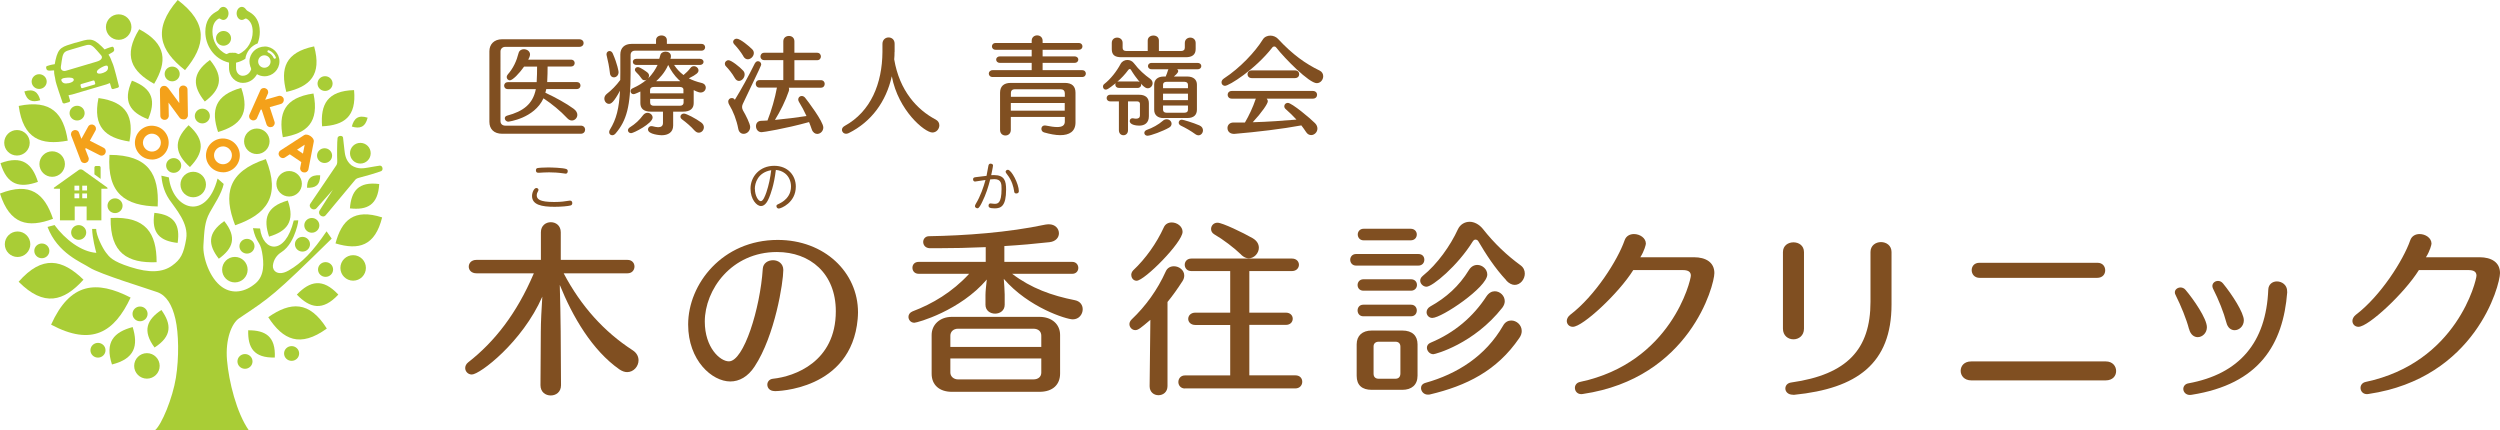 <?xml version="1.0" encoding="UTF-8"?>
<svg id="logo" xmlns="http://www.w3.org/2000/svg" width="301.86" height="51.96" viewBox="0 0 301.86 51.96">
  <defs>
    <style>
      .cls-1 {
        fill: #f4a11a;
      }

      .cls-2 {
        fill: #804f21;
      }

      .cls-3 {
        fill: #a9cd36;
      }
    </style>
  </defs>
  <g>
    <path class="cls-3" d="M12.92,22.62l-2.94-2.1c-.13-.09-.34-.09-.47,0l-2.94,2.1c-.13,.09-.1,.17,.05,.17h.62v3.81h1.78v-1.67h1.44v1.67h1.78v-3.81h.62c.16,0,.18-.08,.05-.17Zm-3.35,1.32h-.58v-.58h.58v.58Zm0-.94h-.58v-.58h.58v.58Zm.94,.94h-.58v-.58h.58v.58Zm0-.94h-.58v-.58h.58v.58Z"/>
    <g>
      <circle class="cls-3" cx="43.51" cy="18.5" r="1.25"/>
      <path class="cls-3" d="M45.91,19.99c-.25,.02-1.08,.19-1.5,.25-.38,.05-1.18,.27-1.99-.29-.76-.63-.77-1.45-.83-1.83-.06-.42-.13-1.26-.17-1.51-.05-.28-.59-.27-.66,.04-.07,.33-.07,2.39-.04,2.76,.02,.37-.1,.53-.1,.53,0,0-1.83,2.71-2.2,3.25-.43,.61-.81,1.21-.94,1.39-.31,.44,.36,.97,.74,.56,.55-.6,1.98-2.24,1.98-2.24,0,0-1.18,1.82-1.61,2.52-.29,.48,.4,.98,.74,.56,.14-.17,.61-.7,1.07-1.28,.41-.51,2.51-3.01,2.51-3.01,0,0,.12-.16,.49-.24,.36-.08,2.35-.65,2.64-.8,.28-.14,.13-.67-.14-.64Z"/>
    </g>
    <circle class="cls-3" cx="2.12" cy="29.49" r="1.54"/>
    <circle class="cls-3" cx="42.64" cy="32.35" r="1.54"/>
    <circle class="cls-3" cx="31.01" cy="17.06" r="1.54"/>
    <circle class="cls-3" cx="34.91" cy="22.19" r="1.54"/>
    <circle class="cls-3" cx="23.33" cy="22.28" r="1.54"/>
    <circle class="cls-3" cx="28.36" cy="32.56" r="1.54"/>
    <circle class="cls-3" cx="6.3" cy="19.81" r="1.54"/>
    <circle class="cls-3" cx="2.05" cy="17.24" r="1.54"/>
    <circle class="cls-3" cx="14.33" cy="3.27" r="1.54"/>
    <circle class="cls-3" cx="17.74" cy="44.18" r="1.54"/>
    <ellipse class="cls-3" cx="29.58" cy="43.64" rx=".91" ry=".89"/>
    <ellipse class="cls-3" cx="35.21" cy="42.68" rx=".91" ry=".89"/>
    <ellipse class="cls-3" cx="39.31" cy="32.54" rx=".91" ry=".89"/>
    <ellipse class="cls-3" cx="36.52" cy="29.49" rx=".91" ry=".89"/>
    <ellipse class="cls-3" cx="37.65" cy="27.21" rx=".91" ry=".89"/>
    <ellipse class="cls-3" cx="29.82" cy="29.73" rx=".91" ry=".89"/>
    <ellipse class="cls-3" cx="39.19" cy="18.79" rx=".91" ry=".89"/>
    <ellipse class="cls-3" cx="26.99" cy="4.63" rx=".91" ry=".89"/>
    <ellipse class="cls-3" cx="24.43" cy="14.01" rx=".91" ry=".89"/>
    <ellipse class="cls-3" cx="20.79" cy="8.93" rx=".91" ry=".89"/>
    <ellipse class="cls-3" cx="20.97" cy="19.98" rx=".91" ry=".89"/>
    <ellipse class="cls-3" cx="9.31" cy="13.66" rx=".91" ry=".89"/>
    <ellipse class="cls-3" cx="4.73" cy="9.85" rx=".91" ry=".89"/>
    <ellipse class="cls-3" cx="9.5" cy="28.07" rx=".91" ry=".89"/>
    <ellipse class="cls-3" cx="5.05" cy="30.29" rx=".91" ry=".89"/>
    <ellipse class="cls-3" cx="16.91" cy="37.9" rx=".91" ry=".89"/>
    <ellipse class="cls-3" cx="11.83" cy="42.29" rx=".91" ry=".89"/>
    <ellipse class="cls-3" cx="13.89" cy="24.84" rx=".91" ry=".89"/>
    <ellipse class="cls-3" cx="39.25" cy="10.09" rx=".91" ry=".89"/>
    <path class="cls-3" d="M18.7,51.96c.82-.65,2.15-3.91,2.54-6.35s.34-5.35-.06-7.09-1.1-2.85-2.17-3.24-7.01-2.2-8.19-2.97c-.99-.65-3.88-1.72-5.08-4.91l.84-.23c1.29,1.75,3.23,3.23,5.05,3.36-.11-.42-.46-1.68-.51-2.89h.49c0,.79,.77,2.32,1.18,2.85s.75,1.05,2.91,1.74c2.38,.77,3.95,.65,5.07-.15,1.04-.75,1.4-1.4,1.71-3.23,.32-1.9-1.27-3.62-2.04-4.76s-.89-2.25-.96-2.88l.91,.21c.44,3.91,4.53,5.36,5.88,.14l.74,.65c-.25,1.19-1.18,2.52-1.68,3.44-.63,1.14-.66,2.18-.77,3.98-.09,1.44,.75,3.97,2.24,5.02,1.3,.92,2.84,.61,4.08-.46,1.06-.92,1-2.41,.76-3.75-.24-1.37-.69-1.04-1.1-2.89l.86,.04c.35,2.84,3.04,3.3,4.07-.97l.54-.02s.02,.38-.31,1.33c-.25,.74-.77,1.92-1.74,2.53-.51,.32-.93,.87-1.01,1.6-.07,.63,.61,1.34,1.9,.6,1.59-.9,2.91-2.27,4.58-4.73l.62,.88c-7.07,6.95-7.37,7.07-11.18,9.62-.87,.58-1.68,2.49-1.46,5.06s1.15,6.36,2.65,8.49h-11.37Z"/>
    <path class="cls-3" d="M32.39,38.3c1.78,2.75,3.84,3.71,7.07,1.37-2.11-3.37-4.38-3.25-7.07-1.37h0Z"/>
    <path class="cls-3" d="M40.51,29.39c2.81,.85,4.77,.32,5.63-3.14-3.39-1.09-4.88,.31-5.63,3.14h0Z"/>
    <path class="cls-3" d="M34.15,16.57c2.9-.46,4.43-1.79,3.7-5.28-3.53,.5-4.26,2.4-3.7,5.28h0Z"/>
    <path class="cls-3" d="M34.57,11.1c2.86-.64,4.31-2.06,3.36-5.5-3.49,.72-4.1,2.66-3.36,5.5h0Z"/>
    <path class="cls-3" d="M26.33,15.94c2.63-.77,3.9-2.19,2.8-5.33-3.21,.88-3.66,2.73-2.8,5.33h0Z"/>
    <path class="cls-3" d="M38.89,15.25c2.65-.12,4.17-1.16,3.86-4.37-3.23,.09-4.07,1.73-3.86,4.37h0Z"/>
    <path class="cls-3" d="M18.61,10.12c1.59-2.67,1.54-4.83-1.8-6.59-1.98,3.21-.93,5.09,1.8,6.59h0Z"/>
    <path class="cls-3" d="M8.18,16.98c-.5-3.26-1.99-5-5.92-4.19,.54,3.97,2.68,4.8,5.92,4.19h0Z"/>
    <path class="cls-3" d="M6.4,26.42c-1.03-3.06-2.75-4.49-6.4-3.05,1.19,3.74,3.38,4.18,6.4,3.05h0Z"/>
    <path class="cls-3" d="M10.08,33.77c-2.55-2.48-4.97-3.01-7.83,.25,3.06,3.07,5.44,2.39,7.83-.25h0Z"/>
    <path class="cls-3" d="M18.91,31.66c0-3.5-1.29-5.57-5.55-5.34-.07,4.26,2.05,5.47,5.55,5.34h0Z"/>
    <path class="cls-3" d="M15.63,17.09c.53-2.88-.21-4.78-3.74-5.25-.71,3.49,.84,4.81,3.74,5.25h0Z"/>
    <path class="cls-3" d="M28.39,27.2c3.79-1.31,5.54-3.47,3.71-7.99-4.63,1.52-5.15,4.25-3.71,7.99h0Z"/>
    <path class="cls-3" d="M15.77,35.93c-4.11-2.11-7.3-1.84-9.6,3.27,4.95,2.64,7.64,.9,9.6-3.27h0Z"/>
    <path class="cls-3" d="M19.04,24.93c.2-3.87-1.1-6.23-5.82-6.23-.32,4.7,1.94,6.16,5.82,6.23h0Z"/>
    <path class="cls-3" d="M22.34,8.47c2.49-2.97,2.87-5.63-.88-8.47-3.09,3.56-2.17,6.09,.88,8.47h0Z"/>
    <path class="cls-3" d="M35.84,35.57c1.58,1.64,3.12,2.03,5.01,0-1.89-2.03-3.43-1.64-5.01,0h0Z"/>
    <path class="cls-3" d="M32.49,28.57c2.14-.64,3.17-1.8,2.26-4.36-2.61,.73-2.97,2.24-2.26,4.36h0Z"/>
    <path class="cls-3" d="M26.42,31.24c1.69-1.22,2.24-2.56,.66-4.54-2.08,1.45-1.94,2.89-.66,4.54h0Z"/>
    <path class="cls-3" d="M21.45,29.33c.3-2.07-.28-3.39-2.81-3.63-.4,2.51,.73,3.4,2.81,3.63h0Z"/>
    <path class="cls-3" d="M17.88,14.4c.91-2.11,.67-3.69-1.95-4.66-1.15,2.55-.19,3.83,1.95,4.66h0Z"/>
    <path class="cls-3" d="M4.58,21.96c-.69-2.19-1.9-3.24-4.52-2.26,.79,2.68,2.35,3.03,4.52,2.26h0Z"/>
    <path class="cls-3" d="M22.93,20.17c1.6-1.65,1.94-3.21-.16-5.05-1.98,1.97-1.54,3.51,.16,5.05h0Z"/>
    <path class="cls-3" d="M24.73,12.26c1.84-1.38,2.41-2.87,.62-5.02-2.26,1.64-2.06,3.23-.62,5.02h0Z"/>
    <path class="cls-3" d="M42.25,25.16c2.08,.23,3.39-.4,3.54-2.94-2.52-.32-3.38,.85-3.54,2.94h0Z"/>
    <path class="cls-3" d="M29.97,39.88c-.06,2.09,.67,3.35,3.21,3.29,.12-2.54-1.12-3.3-3.21-3.29h0Z"/>
    <path class="cls-3" d="M19.49,37.43c-1.74,1.16-2.34,2.48-.83,4.53,2.14-1.37,2.05-2.82,.83-4.53h0Z"/>
    <path class="cls-3" d="M16.02,39.49c-2.27,.61-3.38,1.81-2.5,4.52,2.77-.7,3.19-2.27,2.5-4.52h0Z"/>
    <path class="cls-3" d="M42.48,15.28c.95,.29,1.62,.1,1.91-1.07-1.15-.37-1.66,.11-1.91,1.07h0Z"/>
    <path class="cls-3" d="M37.07,22.67c1,.04,1.6-.3,1.59-1.51-1.21-.07-1.58,.51-1.59,1.51h0Z"/>
    <path class="cls-3" d="M4.86,12.1c-.26-.96-.77-1.43-1.92-1.06,.3,1.17,.96,1.35,1.92,1.06h0Z"/>
    <path class="cls-3" d="M13.75,5.81c-.06-.14-.14-.19-.23-.16-.08,.02-.47,.12-.89,.32-.1-.11-.21-.22-.34-.35-1.17-1.15-1.56-.92-3.15-.46h-.05c-1.59,.5-2.03,.51-2.39,2.11-.04,.18-.07,.33-.09,.48-.47,.06-.84,.19-.93,.22-.09,.03-.13,.11-.1,.26,.03,.15,.09,.31,.39,.3,.21,0,.44-.02,.56-.03-.01,.56,.12,.78,.15,1.1,.05,.48,.8,2.53,.88,2.8,0,.03,.02,.04,.04,.04,.05,.04,.11,.07,.18,.05l.55-.16c.1-.03,.15-.13,.12-.23l-.18-.6c.15-.03,.37-.08,.44-.09,.11-.02,1.85-.55,2.07-.61,.22-.06,1.97-.57,2.07-.61,.06-.03,.27-.11,.42-.16l.18,.6c.03,.1,.13,.15,.23,.12l.55-.16c.06-.02,.11-.07,.12-.13,.01,0,.02-.02,.01-.05-.08-.27-.57-2.39-.79-2.82-.14-.28-.16-.54-.47-1,.1-.06,.31-.18,.49-.28,.25-.15,.22-.32,.16-.46Zm-6.41,2.31c.06-.47,.17-1.15,.2-1.27,.16-.6,.34-.66,1.06-.87l1.39-.41c.72-.21,.9-.26,1.37,.16,.09,.08,.55,.59,.86,.96,.19,.23,.09,.57-.54,.75l-3.74,1.11c-.35,.1-.63-.13-.59-.42Zm.93,1.92c-.48,.11-.66-.02-.77-.16-.06-.08-.17-.26-.03-.35,.14-.1,.32-.12,.42-.13,.34-.05,.78-.04,.91,.05,.2,.14,.19,.44-.52,.6Zm3.22,.01c.02,.07-.02,.14-.08,.16l-1.46,.43c-.07,.02-.14-.02-.16-.08l-.07-.25c-.02-.07,.02-.14,.08-.16l1.46-.43c.07-.02,.14,.02,.16,.08l.07,.25Zm1.55-1.81c-.02,.18-.1,.38-.56,.55-.68,.25-.86,0-.76-.22,.06-.15,.42-.39,.73-.53,.09-.04,.25-.12,.42-.12,.17,0,.18,.21,.17,.32Z"/>
    <path class="cls-3" d="M31.92,5.63c-.99,0-1.8,.81-1.8,1.8,0,.19,.04,.37,.09,.54h0v.02c.03,.07,.05,.13,.08,.19,.03,.09,.04,.17,.03,.22-.08,.21-.35,.75-1.03,.75-.38,0-.79-.34-.79-.96v-.62c.42-.1,.79-.26,1.12-.47,.12-.86,.7-1.56,1.49-1.86,.17-.45,.26-.93,.26-1.39,0-1.3-.57-1.99-1.19-2.36h0s-.08-.05-.12-.07c-.13-.07-.27-.14-.41-.35h0c-.12-.15-.28-.24-.45-.24-.35,0-.63,.36-.63,.79s.28,.79,.63,.79c.11,0,.21-.04,.3-.1,.13-.06,.13-.12,.33-.02,.46,.31,.68,.82,.68,1.55,0,1.05-.57,2.19-1.68,2.69-.09-.02-.18-.04-.26-.09-.12-.07-.15-.07-.5-.07s-.38,0-.5,.07c-.07,.04-.16,.07-.25,.09-1.1-.5-1.67-1.64-1.67-2.69,0-.74,.22-1.24,.68-1.55,.2-.1,.21-.04,.33,.02,.09,.06,.19,.1,.3,.1,.35,0,.63-.36,.63-.79s-.28-.79-.63-.79c-.18,0-.34,.09-.45,.24h0c-.13,.2-.27,.28-.41,.35-.04,.02-.08,.04-.12,.07h0c-.62,.37-1.19,1.07-1.19,2.36,0,1.56,.98,3.27,2.86,3.71v.62c0,1.14,.85,1.83,1.66,1.83,.9,0,1.45-.56,1.72-1.05,.27,.16,.58,.25,.91,.25,.99,0,1.8-.81,1.8-1.8s-.81-1.8-1.8-1.8Zm0,2.55c-.41,0-.75-.33-.75-.75s.33-.75,.75-.75,.75,.33,.75,.75-.33,.75-.75,.75Zm1.29-1.1s-.03,.01-.05,.01c-.05,0-.1-.03-.12-.08-.12-.3-.37-.55-.67-.68-.07-.03-.1-.11-.07-.18,.03-.07,.11-.1,.18-.07,.37,.15,.66,.45,.82,.82,.03,.07,0,.15-.07,.18Z"/>
    <path class="cls-3" d="M12.15,21.59v-1.36c0-.11-.09-.19-.19-.19h-.37c-.11,0-.19,.09-.19,.19v.82l.75,.55Z"/>
    <path class="cls-1" d="M26.92,20.8c-.66,0-1.3-.31-1.7-.9-.31-.45-.42-1-.31-1.53,.1-.54,.41-1,.86-1.3,.93-.63,2.21-.38,2.84,.55h0c.63,.93,.38,2.21-.55,2.84-.35,.24-.75,.35-1.14,.35Zm0-3.12c-.21,0-.42,.06-.6,.18-.24,.16-.4,.41-.46,.69-.05,.28,0,.57,.17,.81,.33,.49,1.01,.62,1.5,.29,.49-.33,.62-1.01,.29-1.5-.21-.31-.55-.48-.9-.48Z"/>
    <path class="cls-1" d="M18.34,19.26c-.66,0-1.3-.31-1.7-.9-.31-.45-.42-1-.31-1.53s.41-1,.86-1.3c.45-.31,1-.42,1.53-.31,.54,.1,1,.41,1.3,.86h0c.63,.93,.38,2.21-.55,2.84-.35,.24-.75,.35-1.14,.35Zm0-3.12c-.21,0-.42,.06-.6,.19-.24,.16-.4,.41-.46,.69s0,.57,.17,.81c.33,.49,1.01,.62,1.5,.29,.49-.33,.62-1.01,.29-1.5h0c-.16-.24-.41-.4-.69-.46-.07-.01-.14-.02-.21-.02Z"/>
    <path class="cls-1" d="M34.25,11.96v-.05c-.09-.25-.35-.4-.61-.33l-1.62,.47,.32-.73c.11-.24,0-.53-.24-.63l-.04-.02c-.24-.11-.53,0-.63,.24l-1.31,2.94c-.11,.24,0,.53,.24,.63l.04,.02c.24,.11,.53,0,.63-.24l.45-1.02s.05,0,.08-.01h.03l.59,1.79c.08,.25,.35,.39,.61,.31h.05c.25-.1,.39-.37,.31-.62l-.58-1.77,1.35-.39c.25-.07,.4-.34,.33-.59Z"/>
    <path class="cls-1" d="M12.51,17.84l-1.66-.85,.68-1.23c.13-.23,.04-.53-.19-.65l-.04-.02c-.23-.13-.53-.04-.65,.19l-.82,1.48-.29-.75c-.09-.25-.37-.37-.62-.28l-.04,.02c-.25,.09-.37,.37-.28,.62l1.15,3.01c.09,.25,.37,.37,.62,.28l.04-.02c.25-.09,.37-.37,.28-.62l-.4-1.04s.03-.04,.05-.07l.02-.03,1.69,.86c.24,.12,.53,.03,.65-.21l.02-.04c.12-.24,.03-.53-.21-.65Z"/>
    <path class="cls-1" d="M22.64,10.81c0-.27-.23-.48-.5-.48h-.04c-.27,0-.48,.23-.48,.5l.03,1.62-1.32-1.79c-.04-.05-.08-.09-.13-.13-.09-.1-.22-.16-.37-.16h-.04c-.27,0-.48,.23-.48,.5l.05,3.12c0,.27,.23,.48,.5,.48h.04c.27,0,.48-.23,.48-.5l-.03-1.58,1.32,1.8c.09,.12,.21,.19,.35,.21,.05,.01,.1,.02,.15,.02h.04c.27,0,.48-.23,.48-.5l-.05-3.12Z"/>
    <path class="cls-1" d="M37.24,20.45s.65-3.34,.65-3.36c.04-.2-.12-.47-.4-.66s-.59-.23-.76-.12c-.02,0-2.87,1.86-2.87,1.86-.22,.14-.29,.44-.14,.66l.03,.04c.14,.22,.44,.29,.66,.14l.58-.38,1.39,.94-.13,.68c-.05,.26,.12,.51,.38,.56h.05c.26,.06,.51-.11,.56-.37Zm-1.37-2.38l.92-.6-.21,1.08-.71-.48Z"/>
  </g>
  <g>
    <path class="cls-2" d="M60.63,16.15c-.97,0-1.54-.55-1.54-1.45V6.19c0-.84,.57-1.45,1.53-1.45h9.31c.36,0,.54,.23,.54,.46s-.18,.46-.54,.46h-8.94c-.31,0-.56,.23-.56,.56V14.62c0,.36,.25,.55,.57,.55h9.13c.34,0,.52,.24,.52,.48,0,.26-.18,.5-.52,.5h-9.5Zm5.33-5.4c-.03,.15-.08,.31-.11,.45,1.2,.55,2.55,1.3,3.41,1.93,.32,.23,.45,.5,.45,.74,0,.37-.31,.68-.66,.68-.18,0-.37-.08-.55-.27-.87-.93-1.84-1.71-2.88-2.41-1.11,2.44-4.24,2.82-4.24,2.82-.25,0-.43-.2-.43-.41,0-.13,.09-.27,.29-.32,1.94-.52,3.1-1.39,3.46-3.2h-3.37c-.31,0-.46-.2-.46-.42,0-.2,.15-.42,.46-.42h3.47c.04-.62,.05-1.42,.05-1.88h-1.57c-.51,.74-1.37,1.66-1.72,1.66-.2,0-.38-.18-.38-.4,0-.1,.04-.2,.13-.31,.68-.78,1.06-1.62,1.31-2.6,.09-.31,.36-.45,.63-.45,.37,0,.75,.24,.75,.64,0,.22-.17,.54-.22,.62h5.15c.31,0,.46,.2,.46,.41,0,.22-.15,.42-.46,.42h-2.81c0,.46-.01,1.25-.05,1.88h3.57c.31,0,.45,.2,.45,.42,0,.2-.14,.42-.45,.42h-3.67Z"/>
    <path class="cls-2" d="M76.66,6.12c-.31,0-.52,.2-.52,.52v2.21c0,3.95-.48,5.7-1.8,7.25-.14,.17-.29,.23-.42,.23-.22,0-.37-.17-.37-.38,0-.09,.03-.19,.09-.29,.79-1.28,1.11-2.58,1.22-4.71-.75,1.4-1.07,1.59-1.33,1.59-.31,0-.56-.29-.56-.64,0-.19,.09-.4,.29-.56,.56-.43,1.15-1.02,1.63-1.68,0-.27,.01-.54,.01-.83v-2.25c0-.8,.51-1.28,1.35-1.28h2.96v-.45c0-.38,.33-.57,.66-.57s.65,.19,.65,.57v.45h4.16c.31,0,.46,.2,.46,.41s-.15,.41-.46,.41h-8.04Zm-3.01,2.74c-.09-.78-.23-1.48-.41-2.21-.01-.04-.01-.08-.01-.11,0-.23,.18-.38,.37-.38,.14,0,.29,.09,.38,.28,.59,1.34,.71,2.21,.71,2.26,0,.41-.29,.64-.57,.64-.22,0-.43-.15-.47-.47Zm2.55,7.22c-.22,0-.38-.17-.38-.34,0-.13,.08-.27,.24-.37,.66-.41,1.15-.88,1.56-1.43,.17-.23,.37-.32,.56-.32,.33,0,.62,.26,.62,.57,0,.71-2.3,1.89-2.6,1.89Zm5.08-2.6v1.68c0,.84-.64,1.17-1.39,1.17-.13,0-1.65-.09-1.65-.7,0-.2,.15-.4,.4-.4,.05,0,.09,0,.14,.01,.26,.06,.48,.12,.68,.12,.36,0,.59-.14,.59-.52v-1.36h-1.47c-.89,0-1.26-.4-1.26-1.03v-1.4c-.65,.31-.77,.32-.83,.32-.22,0-.36-.18-.36-.36,0-.13,.08-.27,.24-.34,.69-.32,1.25-.65,1.73-1.07-.09,.06-.18,.09-.28,.09-.13,0-.26-.06-.36-.22-.17-.25-.43-.56-.66-.77-.09-.09-.14-.18-.14-.28,0-.17,.14-.32,.36-.32,.29,0,1.05,.57,1.15,.65,.14,.12,.2,.26,.2,.38s-.05,.24-.13,.34c.56-.52,.93-1.16,1.16-1.63h-2.54c-.31,0-.45-.19-.45-.37,0-.19,.14-.37,.43-.37h2.76c.04-.14,.08-.24,.12-.41,.06-.31,.36-.46,.65-.46,.32,0,.64,.19,.64,.54,0,.05,0,.1-.01,.15l-.05,.18h3.55c.29,0,.45,.18,.45,.37,0,.18-.15,.37-.45,.37h-3.11c.31,.46,.65,.85,1.14,1.22,.29-.24,.59-.52,.85-.87,.11-.15,.27-.2,.41-.2,.28,0,.55,.24,.55,.51s-.23,.49-1.17,.96c.45,.23,.97,.42,1.53,.55,.37,.09,.52,.32,.52,.56,0,.31-.24,.6-.62,.6-.1,0-.28-.01-.84-.29v1.57c0,.66-.43,1.03-1.28,1.03h-1.19Zm1.25-2.62c0-.23-.15-.36-.45-.36h-3.14c-.28,0-.45,.13-.45,.36v.41h4.03v-.41Zm0,1.08h-4.03v.45c0,.26,.17,.38,.45,.38h3.14c.28,0,.45-.14,.45-.38v-.45Zm-.57-2.3c-.54-.52-.97-1.15-1.28-1.8-.43,1-1.12,1.66-1.45,1.96h2.91l-.18-.17Zm1.9,6.12c-.4-.47-1.03-1-1.51-1.35-.13-.09-.19-.22-.19-.33,0-.19,.18-.37,.42-.37,.29,0,1.44,.6,2.09,1.08,.23,.17,.32,.38,.32,.57,0,.36-.28,.66-.62,.66-.17,0-.34-.08-.51-.27Z"/>
    <path class="cls-2" d="M88.71,9.4c-.29-.52-.73-1.06-1.06-1.4-.09-.09-.13-.2-.13-.31,0-.22,.19-.42,.45-.42,.32,0,1.35,.8,1.76,1.26,.13,.14,.18,.29,.18,.46,0,.4-.33,.78-.69,.78-.18,0-.37-.11-.51-.37Zm2.45-1.76c.09-.18,.23-.25,.37-.25,.19,0,.38,.17,.38,.38,0,.13-.04,.22-2.22,4.78-.05,.12-.09,.24-.09,.37,0,.14,.04,.27,.11,.41,.34,.57,.87,1.63,.87,2,0,.51-.41,.83-.79,.83-.29,0-.57-.18-.65-.61-.2-1.08-.62-2.13-1.08-2.88-.09-.14-.13-.28-.13-.4,0-.27,.2-.43,.42-.43,.08,0,.17,.01,.24,.06,.05,.03,.09,.1,.14,.15,.8-1.31,1.62-2.79,2.42-4.41Zm-1.4-.85c-.33-.55-.71-1.02-1.11-1.45-.09-.09-.13-.19-.13-.29,0-.2,.19-.38,.43-.38,.43,0,1.53,.93,1.88,1.29,.14,.14,.19,.29,.19,.45,0,.38-.36,.75-.73,.75-.19,0-.38-.1-.54-.36Zm5.48,3.8c.03,.05,.04,.12,.04,.19,0,.06-.01,.14-.04,.23-.38,1.13-1.03,2.44-1.67,3.47,1.28-.12,2.64-.29,3.81-.47-.27-.6-.57-1.16-.91-1.71-.06-.1-.09-.2-.09-.29,0-.24,.19-.42,.42-.42,.14,0,.29,.06,.42,.22,.27,.33,2.19,2.86,2.19,3.58,0,.46-.37,.78-.74,.78-.25,0-.52-.17-.65-.54-.1-.31-.22-.6-.33-.89-2.96,.82-5.56,1.22-5.73,1.22-.45,0-.68-.37-.68-.73,0-.32,.19-.62,.6-.64l.79-.04c.48-1.21,.91-2.7,1.14-3.97h-2.1c-.31,0-.46-.23-.46-.46,0-.22,.15-.45,.46-.45h2.87v-2.41h-2.3c-.31,0-.46-.22-.46-.43,0-.23,.15-.46,.46-.46h2.3v-1.38c0-.43,.33-.65,.68-.65s.66,.22,.66,.65v1.38h2.74c.31,0,.46,.23,.46,.45,0,.23-.15,.45-.46,.45h-2.74v2.41h3.2c.31,0,.46,.23,.46,.45,0,.23-.15,.46-.46,.46h-3.89Z"/>
    <path class="cls-2" d="M108.01,6.26c0,.31-.01,.61-.04,.91,.64,3.79,2.76,6.08,5,7.26,.32,.17,.45,.43,.45,.7,0,.43-.34,.87-.84,.87-.91,0-4.11-2.62-4.9-6.79-.69,3.07-2.47,5.5-5.2,6.86-.11,.05-.22,.08-.31,.08-.31,0-.51-.23-.51-.47,0-.17,.09-.34,.32-.47,3.19-1.75,4.54-5.15,4.57-8.93v-.98c0-.51,.37-.78,.74-.78s.73,.25,.73,.76v.98Z"/>
    <path class="cls-2" d="M119.86,9.3c-.31,0-.47-.2-.47-.42,0-.2,.17-.41,.47-.41h4.71v-.88h-3.83c-.31,0-.46-.19-.46-.4,0-.19,.15-.38,.46-.38h3.83v-.8h-4.34c-.31,0-.46-.2-.46-.41s.15-.41,.46-.41h4.34v-.27c0-.43,.33-.65,.66-.65s.66,.22,.66,.65v.27h4.35c.31,0,.46,.2,.46,.41s-.15,.41-.46,.41h-4.35v.8h3.85c.31,0,.46,.19,.46,.38,0,.2-.15,.4-.46,.4h-3.85v.88h4.76c.31,0,.46,.2,.46,.41,0,.22-.15,.42-.46,.42h-10.79Zm8.7,4.82h-6.51v1.56c0,.46-.32,.68-.65,.68s-.65-.22-.65-.68v-4.48c0-.75,.42-1.19,1.29-1.19h6.53c.89,0,1.29,.43,1.29,1.19v3.58c0,1.1-.74,1.54-1.85,1.54-.56,0-1.24-.13-1.94-.33-.22-.06-.33-.25-.33-.43,0-.22,.14-.41,.4-.41,.04,0,.09,0,.13,.01,.55,.11,1.01,.18,1.37,.18,.62,0,.93-.2,.93-.66v-.56Zm0-2.92c0-.25-.18-.42-.46-.42h-5.61c-.28,0-.43,.18-.43,.42v.49h6.51v-.49Zm0,1.24h-6.51v.92h6.51v-.92Z"/>
    <path class="cls-2" d="M135.09,10.61c-.28,0-.42-.19-.42-.38,0-.06,.01-.13,.05-.19-.96,.77-1.08,.78-1.21,.78-.2,0-.33-.17-.33-.36,0-.13,.05-.25,.18-.34,.73-.57,1.47-1.5,1.95-2.41,.18-.32,.5-.47,.82-.47,.29,0,.59,.13,.79,.4,.62,.82,1.29,1.4,1.96,1.88,.2,.15,.29,.34,.29,.52,0,.33-.25,.62-.59,.62-.18,0-.4-.09-.82-.56,.01,.04,.03,.09,.03,.14,0,.19-.15,.38-.45,.38h-2.26Zm2.56,1.99c0-.25-.13-.36-.37-.36h-1.08v3.48c0,.41-.27,.61-.55,.61s-.55-.2-.55-.61v-3.48h-1.05c-.29,0-.43-.2-.43-.4,0-.2,.14-.4,.43-.4h3.48c.77,0,1.19,.36,1.19,1.03v1.56c0,.82-.52,1.14-1.17,1.14-.33,0-1.14-.09-1.14-.55,0-.18,.11-.34,.33-.34,.04,0,.08,0,.11,.01,.13,.03,.23,.04,.33,.04,.29,0,.46-.13,.46-.38v-1.35Zm-2.25-5.69c-.8,0-1.16-.28-1.16-.98v-.75c0-.43,.32-.64,.65-.64s.66,.22,.66,.64v.6c0,.23,.13,.38,.45,.38h2.58v-1.26c0-.41,.34-.61,.69-.61s.66,.2,.66,.61v1.26h2.67c.31,0,.46-.15,.46-.4v-.57c0-.43,.33-.65,.66-.65s.65,.22,.65,.65v.73c0,.69-.43,.99-1.2,.99h-7.77Zm1.94,2.92c.1,0,.2,.04,.27,.08-.38-.46-.77-1-1.06-1.49-.04-.06-.09-.09-.14-.09-.06,0-.13,.05-.18,.12-.38,.52-.84,1.01-1.33,1.43,.05-.03,.1-.04,.18-.04h2.26Zm1.21,6.56c-.24,0-.38-.17-.38-.34,0-.14,.09-.28,.28-.36,.7-.24,1.44-.65,1.95-1.1,.15-.14,.32-.19,.47-.19,.33,0,.59,.25,.59,.54,0,.18-.09,.36-.32,.48-.69,.4-2.21,.97-2.59,.97Zm1.96-2.13c-.73,0-1.15-.37-1.15-1.01v-3.04c0-.57,.41-.97,1.16-.97h.23c.11-.25,.22-.54,.28-.77,.01-.05,.04-.08,.06-.11h-2.05c-.29,0-.43-.19-.43-.38s.14-.38,.43-.38h5.56c.31,0,.45,.19,.45,.38s-.14,.38-.43,.38h-2.49c.08,.06,.13,.14,.13,.23,0,.08-.04,.25-.52,.65h1.61c.77,0,1.17,.4,1.17,.97v3.02c0,.63-.36,1.02-1.16,1.02h-2.84Zm2.93-4.02c0-.2-.13-.36-.41-.36h-2.19c-.28,0-.41,.15-.41,.34v.43h3.01v-.42Zm0,1.07h-3.01v.78h3.01v-.78Zm0,1.43h-3.01v.5c0,.22,.13,.37,.41,.37h2.17c.31,0,.43-.14,.43-.37v-.5Zm.89,3.46c-.55-.4-1.16-.75-1.75-1.03-.18-.09-.26-.23-.26-.36,0-.19,.14-.36,.38-.36,.14,0,1.36,.36,2.12,.69,.31,.13,.43,.37,.43,.6,0,.31-.23,.6-.55,.6-.11,0-.24-.04-.38-.14Z"/>
    <path class="cls-2" d="M154.08,5.73c-.05-.08-.14-.12-.22-.12-.09,0-.18,.04-.24,.13-2.1,2.68-5.23,4.62-5.7,4.62-.27,0-.43-.19-.43-.42,0-.15,.08-.32,.27-.45,1.98-1.29,3.79-3.23,4.71-4.71,.2-.33,.56-.48,.92-.48,.33,0,.68,.14,.91,.38,1.77,1.91,3.34,3.02,5.04,3.84,.29,.14,.43,.41,.43,.68,0,.42-.32,.84-.78,.84-.92,0-3.85-2.96-4.9-4.31Zm-1.14,6.17c.08,.1,.14,.2,.14,.33,0,.28-.69,1.31-1.82,2.53,1.84-.05,3.73-.19,5.28-.32-.4-.43-.82-.85-1.28-1.25-.14-.11-.19-.24-.19-.37,0-.22,.19-.4,.43-.4,.48,0,2.73,1.89,3.28,2.45,.22,.22,.29,.45,.29,.66,0,.43-.37,.78-.75,.78-.22,0-.45-.1-.62-.37-.18-.26-.36-.54-.57-.8-2.31,.43-5.42,.8-8.04,1.02-.5,.04-.88-.23-.88-.71,0-.33,.24-.66,.73-.66h1.38c.46-.78,.97-1.85,1.29-2.82l.03-.06h-2.9c-.34,0-.51-.23-.51-.46,0-.24,.17-.47,.51-.47h9.78c.34,0,.51,.23,.51,.46,0,.24-.17,.47-.51,.47h-5.57Zm-1.8-2.47c-.34,0-.51-.23-.51-.47,0-.23,.17-.46,.51-.46h5.22c.34,0,.51,.23,.51,.46,0,.24-.17,.47-.51,.47h-5.22Z"/>
  </g>
  <g>
    <path class="cls-2" d="M65.3,40.04c0-1.07,.09-2.87,.18-4.22-2.42,5.51-7.55,9.4-8.51,9.4-.47,0-.8-.38-.8-.78,0-.24,.11-.49,.36-.69,3.2-2.49,5.87-5.93,7.89-10.66l.04-.09h-6.93c-.62,0-.93-.4-.93-.8,0-.42,.31-.82,.93-.82h7.78v-3.33c0-.82,.6-1.22,1.2-1.22s1.2,.4,1.2,1.22v3.33h8.06c.56,0,.84,.4,.84,.8,0,.42-.29,.82-.84,.82h-7.71c2.11,4,4.89,7.06,8.33,9.29,.51,.33,.71,.78,.71,1.22,0,.71-.58,1.42-1.38,1.42-.29,0-.6-.11-.93-.33-3.27-2.29-5.64-6.33-7.2-10.2,.04,1.53,.11,4.29,.11,5.6l.04,6.51c0,.84-.62,1.24-1.24,1.24s-1.24-.4-1.24-1.24l.04-6.47Z"/>
    <path class="cls-2" d="M93.54,47.22c-.6,0-.89-.38-.89-.78,0-.33,.24-.67,.69-.71,2.58-.27,7.58-2.02,7.58-8.15,0-4.55-3.09-7.15-7.11-7.15-5.49,0-8.71,4.55-8.71,8.4,0,3.13,1.84,4.8,2.91,4.8,1.8,0,3.78-6.38,4.09-11.17,.04-.69,.64-1.04,1.24-1.04s1.24,.38,1.24,1.18c0,1.47-1,7.91-3.47,11.66-.8,1.22-1.84,1.8-2.93,1.8-2.2,0-5.09-2.53-5.09-6.87,0-4.91,4.15-10.22,10.82-10.22,5.62,0,9.69,3.89,9.69,8.75,0,.27-.02,.53-.04,.8-.78,8.62-9.86,8.71-10.02,8.71Z"/>
    <path class="cls-2" d="M122.22,33.07c2.29,1.73,4.75,2.62,7.58,3.18,.64,.13,.93,.6,.93,1.09,0,.6-.44,1.22-1.2,1.22s-5.33-1.42-8.33-4.89c.04,.58,.11,1.38,.11,1.89v1.24c0,.71-.58,1.07-1.16,1.07s-1.16-.36-1.16-1.07v-1.18c0-.42,.09-1.27,.16-1.87-3.22,3.78-8.4,5.22-8.75,5.22-.44,0-.71-.36-.71-.71,0-.27,.16-.53,.51-.67,2.36-.89,4.78-2.31,6.82-4.53h-6.09c-.51,0-.76-.36-.76-.73,0-.36,.24-.71,.76-.71h8.09v-1.78c-2.02,.09-3.98,.13-5.73,.13h-1.04c-.51-.02-.78-.38-.78-.76,0-.33,.24-.69,.71-.69,4.31-.07,9.53-.44,14.04-1.4,.16-.02,.29-.04,.42-.04,.78,0,1.22,.53,1.22,1.09,0,.49-.36,.98-1.13,1.07-1.78,.2-3.62,.36-5.46,.47v1.91h8.2c.49,0,.73,.38,.73,.73s-.24,.71-.73,.71h-7.24Zm-7.29,14.24c-1.49,0-2.44-.82-2.44-2.18v-4.69c0-1.22,.98-2.18,2.44-2.18h10.58c1.51,0,2.49,.91,2.49,2.18v4.67c0,1.29-.84,2.2-2.49,2.2h-10.58Zm10.8-6.78c0-.51-.36-.84-.96-.84h-9.09c-.56,0-.93,.36-.93,.84v1.36h10.98v-1.36Zm0,2.75h-10.98v1.71c0,.44,.38,.82,.93,.82h9.09c.6,0,.96-.33,.96-.82v-1.71Z"/>
    <path class="cls-2" d="M138.81,46.62l.09-8c-1.18,1-1.47,1.24-1.82,1.24-.38,0-.71-.33-.71-.73,0-.18,.09-.38,.27-.56,1.71-1.62,3.13-3.6,4.11-5.78,.2-.47,.6-.64,1-.64,.62,0,1.24,.47,1.24,1.11,0,.2-.04,.42-.2,.67-.6,.93-1.2,1.78-1.82,2.53v10.15c0,.73-.53,1.11-1.09,1.11s-1.07-.38-1.07-1.09v-.02Zm-2.22-13.4c0-.2,.07-.4,.24-.58,1.49-1.4,2.82-3.27,3.69-5.18,.18-.42,.56-.6,.96-.6,.64,0,1.31,.47,1.31,1.13,0,1.27-4.6,5.91-5.55,5.91-.38,0-.64-.33-.64-.69Zm6.49,13.69c-.53,0-.8-.4-.8-.78,0-.4,.27-.8,.8-.8h5.46v-6.09h-4.2c-.58,0-.87-.38-.87-.73,0-.38,.29-.76,.87-.76h4.2v-5.02h-4.69c-.53,0-.8-.38-.8-.76s.27-.75,.8-.75h12.15c.56,0,.84,.38,.84,.75s-.29,.76-.84,.76h-5.15v5.02h4.4c.58,0,.84,.38,.84,.73,0,.38-.27,.75-.84,.75h-4.4v6.09h5.55c.58,0,.84,.38,.84,.78s-.29,.8-.84,.8h-13.33Zm6.8-16.15c-.87-.84-2.18-1.84-3.27-2.47-.27-.16-.38-.4-.38-.64,0-.38,.29-.76,.78-.76,.58,0,3.11,1.22,4.24,1.87,.53,.31,.75,.73,.75,1.16,0,.64-.56,1.27-1.22,1.27-.29,0-.6-.13-.91-.42Z"/>
    <path class="cls-2" d="M163.74,32.07c-.47,0-.71-.36-.71-.71,0-.33,.24-.69,.71-.69h7.51c.51,0,.73,.33,.73,.69s-.24,.71-.73,.71h-7.51Zm1.89,15c-1.16,0-1.82-.55-1.82-1.69v-3.8c0-1.04,.67-1.67,1.82-1.67h3.69c1.22,0,1.84,.64,1.84,1.67v3.78c0,1.13-.73,1.71-1.84,1.71h-3.69Zm-1-11.97c-.47,0-.71-.33-.71-.69,0-.33,.24-.69,.71-.69h5.73c.49,0,.73,.33,.73,.69,0,.33-.24,.69-.73,.69h-5.73Zm-.02,3.09c-.47,0-.69-.36-.69-.71,0-.33,.22-.69,.69-.69h5.75c.49,0,.71,.36,.71,.69,0,.36-.22,.71-.71,.71h-5.75Zm.04-9.17c-.47,0-.71-.36-.71-.71,0-.33,.24-.69,.71-.69h5.67c.51,0,.75,.36,.75,.69,0,.36-.24,.71-.75,.71h-5.67Zm4.44,12.84c0-.38-.22-.6-.6-.6h-2.02c-.4,0-.62,.24-.62,.56v3.31c0,.42,.27,.6,.6,.6h2.04c.38,0,.6-.22,.6-.64v-3.22Zm12.8-8c-1.36-1.44-2.51-3.22-3.38-4.71-.07-.13-.2-.22-.36-.22-.11,0-.22,.07-.31,.2-1.84,2.98-4.89,5.49-5.6,5.49-.4,0-.76-.36-.76-.73,0-.2,.09-.4,.31-.58,1.75-1.4,3.35-3.67,4.24-5.62,.27-.58,.82-.91,1.42-.91,.53,0,1.13,.29,1.58,.84,1.42,1.8,2.91,3.2,4.55,4.4,.38,.27,.53,.64,.53,1.02,0,.67-.53,1.36-1.22,1.36-.31,0-.67-.16-1.02-.53Zm-9.24,13.77c-.09,.02-.16,.02-.25,.02-.49,0-.82-.4-.82-.8,0-.27,.16-.51,.53-.62,3.82-1.07,7.26-3.22,9.38-6.91,.24-.44,.62-.62,.98-.62,.64,0,1.27,.53,1.27,1.27,0,.27-.09,.56-.29,.84-2.71,3.98-6.42,5.78-10.8,6.82Zm.29-9.24c-.4,0-.69-.33-.69-.69,0-.24,.13-.51,.44-.69,1.93-1.07,3.49-2.47,4.67-4.4,.27-.44,.64-.62,1.02-.62,.6,0,1.2,.51,1.2,1.16,0,1.53-5.49,5.24-6.64,5.24Zm.13,4.38c-.44,0-.78-.4-.78-.78,0-.25,.13-.49,.47-.62,2.87-1.2,5.11-3.11,6.73-5.6,.29-.42,.64-.6,1-.6,.62,0,1.2,.53,1.2,1.2,0,.24-.09,.51-.29,.78-3.44,4.38-8.11,5.62-8.33,5.62Z"/>
    <path class="cls-2" d="M197.2,32.62c-1.75,2.8-6.09,6.84-7.29,6.84-.44,0-.73-.33-.73-.71,0-.24,.13-.51,.4-.73,3.02-2.29,5.75-6.62,6.58-9,.18-.53,.64-.76,1.13-.76,.71,0,1.44,.47,1.44,1.16,0,.11-.18,.87-.67,1.64h6.47c1.44,0,2.47,.62,2.47,1.91,0,1.47-2.96,12.69-15.88,14.6-.07,0-.11,.02-.18,.02-.51,0-.78-.38-.78-.76,0-.31,.2-.62,.6-.71,11.06-2.33,13.4-12.29,13.4-12.84,0-.47-.33-.67-.98-.67h-5.98Z"/>
    <path class="cls-2" d="M215.28,30.44c0-.8,.64-1.18,1.27-1.18s1.27,.38,1.27,1.18v9.24c0,.84-.62,1.29-1.27,1.29s-1.27-.44-1.27-1.29v-9.24Zm1.2,17.22c-.6,0-.91-.38-.91-.75,0-.33,.22-.67,.73-.73,6.75-.96,9.55-4.02,9.55-9.73v-6.02c0-.8,.64-1.2,1.27-1.2s1.27,.4,1.27,1.2v6.33c0,7.15-4.18,10.15-11.75,10.91h-.16Z"/>
    <path class="cls-2" d="M238.03,45.93c-.87,0-1.29-.58-1.29-1.16s.42-1.13,1.27-1.13h16.26c.82,0,1.24,.58,1.24,1.16s-.4,1.13-1.27,1.13h-16.22Zm1-12.38c-.64,0-.96-.47-.96-.93s.31-.89,.93-.89h14.26c.62,0,.93,.44,.93,.91s-.31,.91-.98,.91h-14.2Z"/>
    <path class="cls-2" d="M264.31,39.73c-.31-1.2-.96-2.78-1.62-4.11-.07-.11-.09-.22-.09-.33,0-.33,.33-.58,.69-.58,.2,0,.44,.09,.6,.29,.96,1.13,2.58,3.47,2.58,4.51,0,.71-.56,1.2-1.11,1.2-.42,0-.87-.29-1.04-.98Zm11.86-4.46c-.49,6.29-3.35,11.11-11.55,12.4-.07,0-.13,.02-.2,.02-.51,0-.8-.38-.8-.73,0-.29,.2-.6,.6-.67,6.18-1.13,9.4-4.93,9.66-11.31,.02-.67,.53-1,1.04-1,.6,0,1.24,.42,1.24,1.18v.11Zm-7.35,3.67c-.31-1.2-.93-2.75-1.62-4.11-.04-.11-.07-.2-.07-.29,0-.36,.31-.62,.69-.62,.2,0,.42,.09,.6,.31,1.09,1.33,2.51,3.53,2.51,4.44,0,.71-.56,1.2-1.11,1.2-.42,0-.84-.27-1-.93Z"/>
    <path class="cls-2" d="M292.06,32.62c-1.75,2.8-6.09,6.84-7.29,6.84-.44,0-.73-.33-.73-.71,0-.24,.13-.51,.4-.73,3.02-2.29,5.75-6.62,6.58-9,.18-.53,.64-.76,1.13-.76,.71,0,1.44,.47,1.44,1.16,0,.11-.18,.87-.67,1.64h6.47c1.44,0,2.47,.62,2.47,1.91,0,1.47-2.96,12.69-15.88,14.6-.07,0-.11,.02-.18,.02-.51,0-.78-.38-.78-.76,0-.31,.2-.62,.6-.71,11.06-2.33,13.4-12.29,13.4-12.84,0-.47-.33-.67-.98-.67h-5.98Z"/>
  </g>
  <path class="cls-2" d="M68.67,24.24c.06-.01,.11-.02,.16-.02,.21,0,.27,.17,.27,.3,0,.15-.06,.25-.21,.29-.28,.08-1.1,.16-1.93,.16-1.57,0-2.72-.24-2.72-1.31,0-.4,.24-.96,.52-.96,.13,0,.26,.09,.26,.22,0,.05-.02,.1-.04,.14-.09,.16-.17,.31-.17,.52,0,.45,.31,.81,2.11,.81,.85,0,1.29-.08,1.75-.15Zm-3.78-3.94c.12-.04,.76-.08,1.29-.08,.45,0,1.74,.04,2.17,.18,.17,.05,.2,.17,.2,.26,0,.03,0,.31-.25,.31-.05,0-.07,0-.22-.03-.67-.1-1.29-.13-1.78-.13s-.84,.03-1.18,.05c-.06,0-.1,0-.11,0-.08,0-.3,0-.3-.3,0-.19,.11-.25,.19-.27Z"/>
  <path class="cls-2" d="M94.03,25.18c-.18,0-.28-.15-.28-.29,0-.14,.04-.16,.36-.31,.08-.04,.48-.22,.84-.61,.49-.53,.56-1.1,.56-1.45,0-.62-.25-1.22-.73-1.59-.33-.25-.68-.38-1.1-.41-.22,1.86-.65,2.95-.81,3.34-.13,.3-.43,1.02-.99,1.02-.5,0-1.26-.79-1.26-2.1,0-1.46,1.11-2.76,2.86-2.76,1.66,0,2.61,1.17,2.61,2.51,0,1.96-1.82,2.65-2.05,2.65Zm-2.88-2.37c0,.82,.41,1.48,.71,1.48,.28,0,.52-.62,.68-1.08,.29-.86,.47-1.75,.58-2.66-1.62,.27-1.98,1.56-1.98,2.26Z"/>
  <path class="cls-2" d="M119.12,21.22c.08-.34,.15-.9,.23-1.24,.04-.18,.16-.22,.25-.22,.1,0,.3,.04,.3,.22,0,.17-.21,1.11-.22,1.17,.08,0,.22-.01,.33-.01,1.28,0,1.47,.71,1.47,1.75,0,1.98-.6,2.27-1.38,2.27-.67,0-.74-.16-.74-.33,0-.14,.08-.27,.22-.27,.08,0,.41,.05,.48,.05,.38,0,.87,0,.87-1.79,0-.58,0-1.19-.87-1.19-.18,0-.35,.01-.5,.03-.23,.92-.52,1.82-.94,2.67-.18,.38-.4,.82-.59,.82-.11,0-.31-.08-.31-.26,0-.1,.03-.15,.13-.33,.5-.81,.93-2.02,1.14-2.83-.2,.03-1.21,.19-1.26,.19-.15,0-.24-.12-.24-.27,0-.22,.15-.24,.4-.27l1.23-.15Zm3.9,1.86c0,.19-.13,.28-.31,.28-.22,0-.24-.11-.27-.33-.06-.41-.24-1.21-.82-1.95-.13-.17-.2-.27-.2-.33,0-.11,.1-.25,.27-.25,.44,0,1.33,1.72,1.33,2.58Z"/>
</svg>